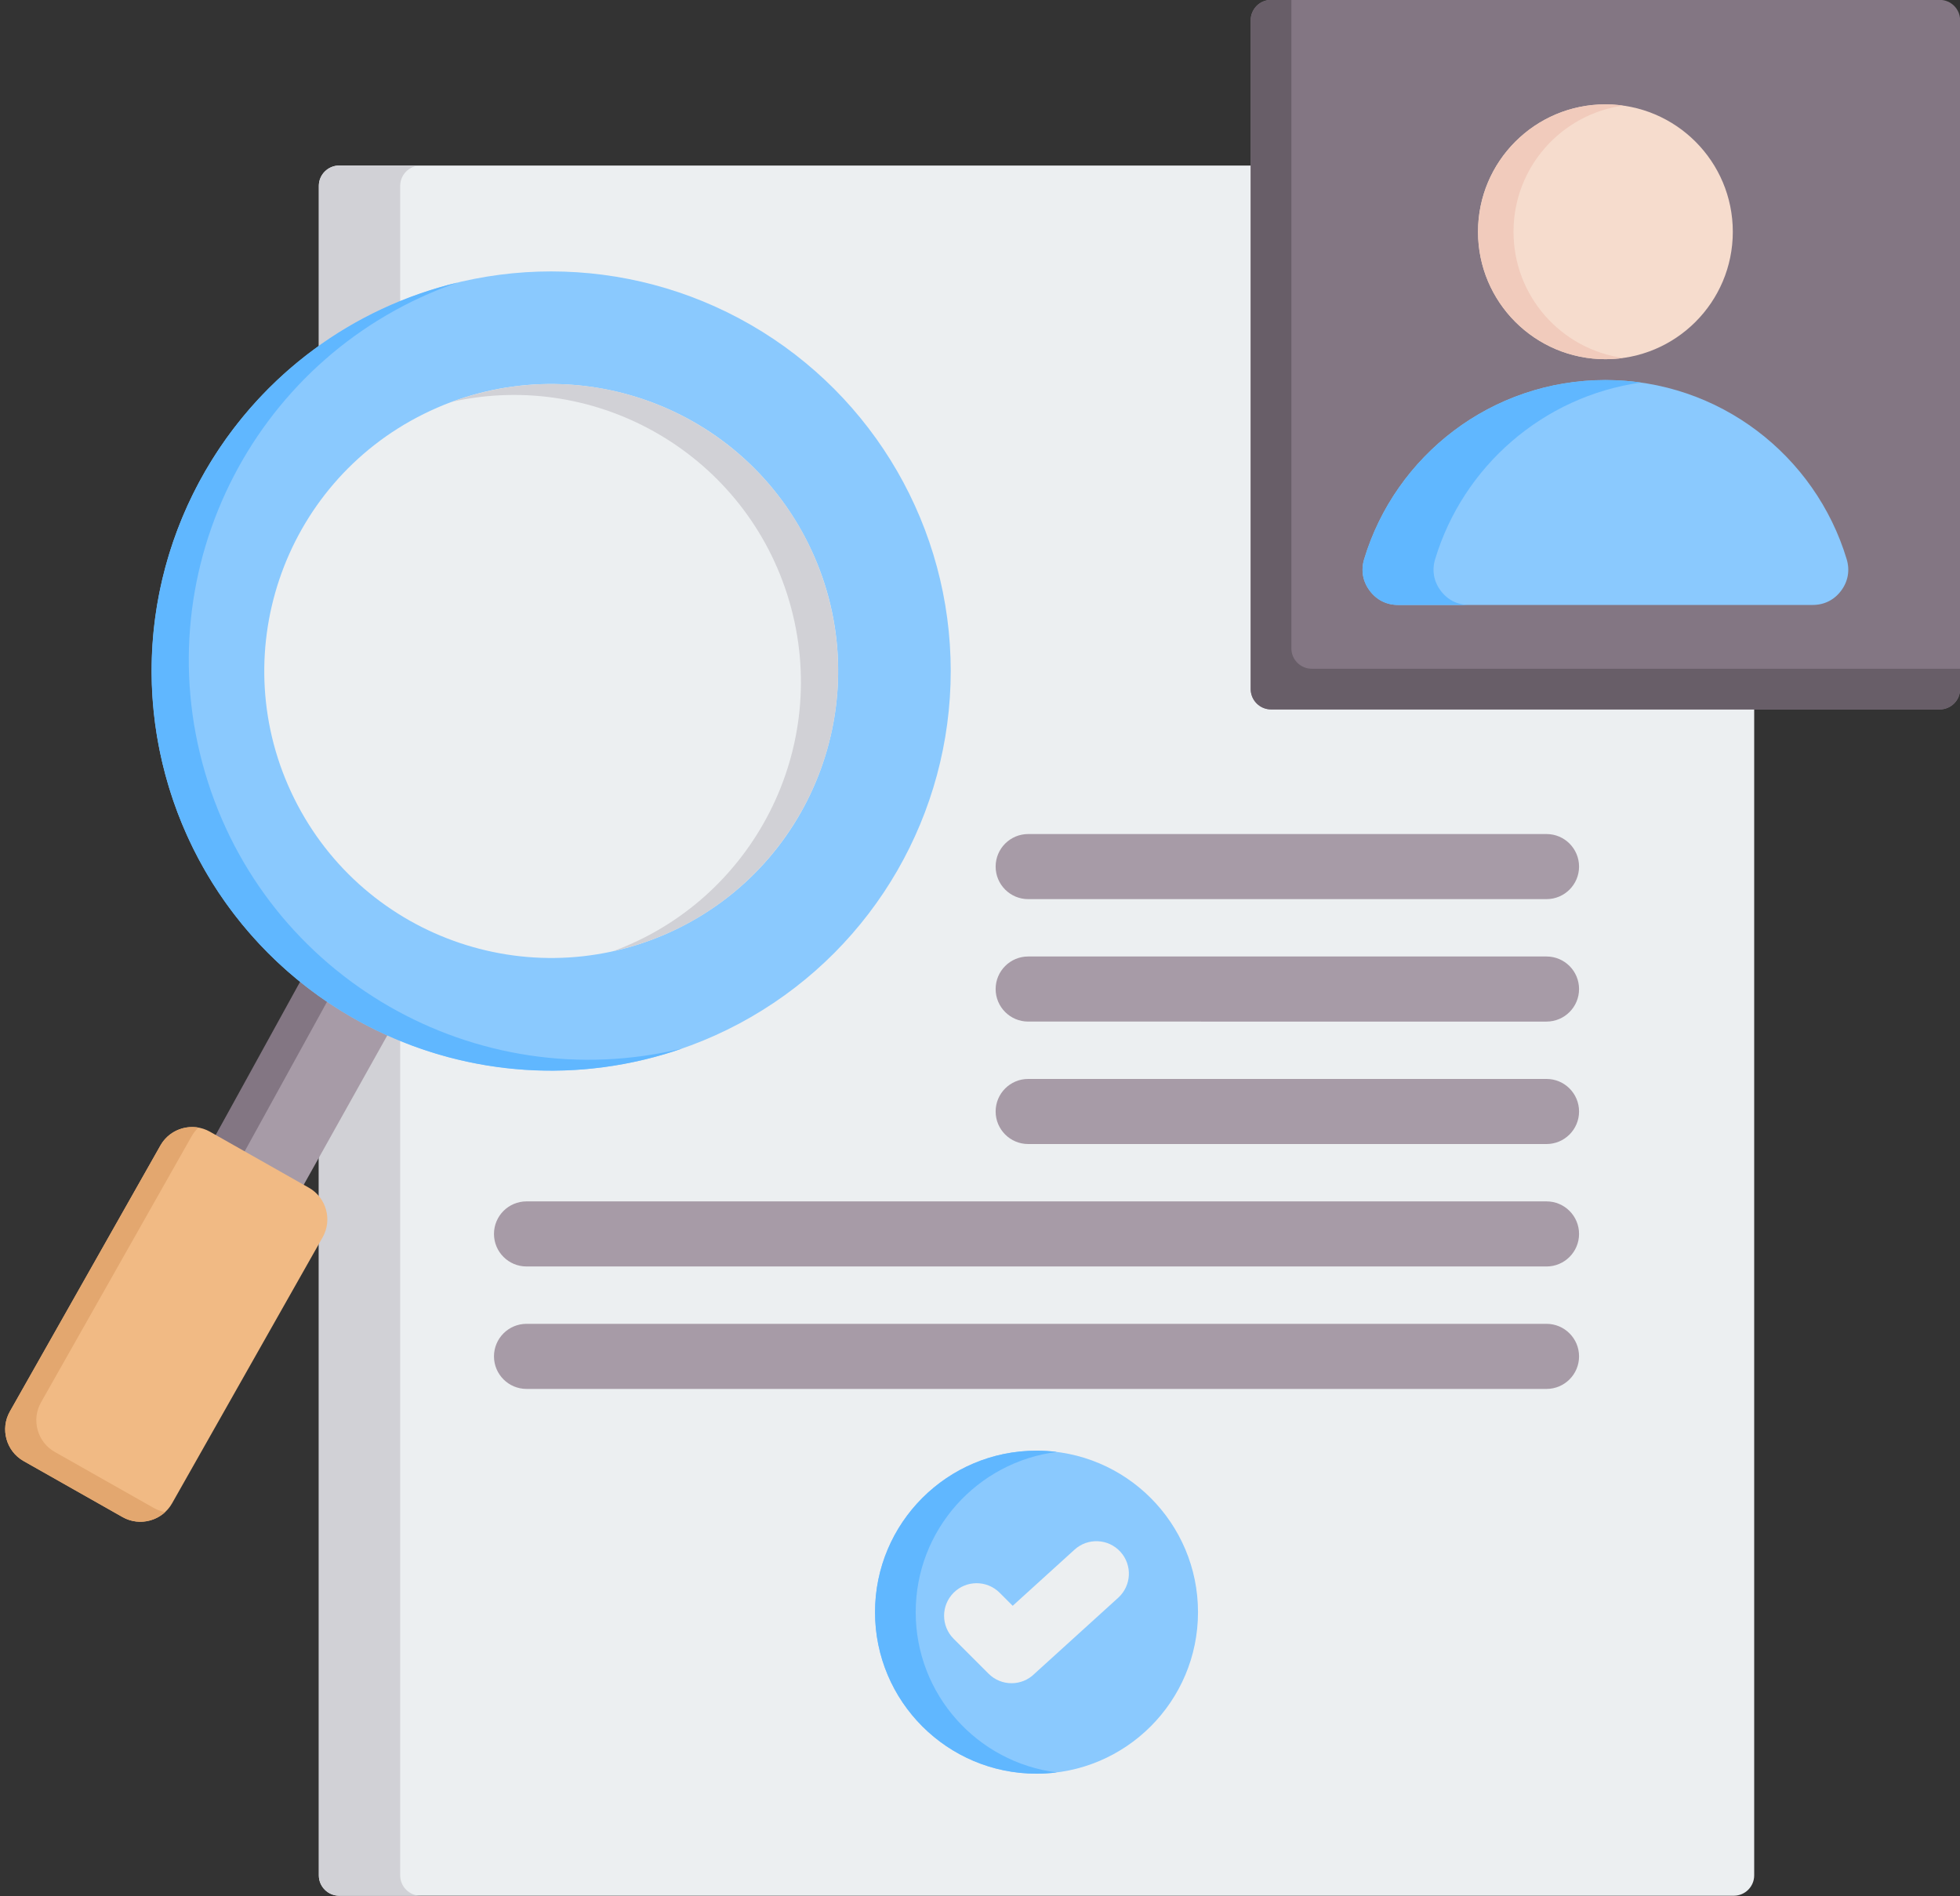 <?xml version="1.0" encoding="UTF-8"?>
<!DOCTYPE svg PUBLIC '-//W3C//DTD SVG 1.0//EN'
          'http://www.w3.org/TR/2001/REC-SVG-20010904/DTD/svg10.dtd'>
<svg height="466.1" preserveAspectRatio="xMidYMid meet" version="1.0" viewBox="14.4 23.0 481.9 466.1" width="481.9" xmlns="http://www.w3.org/2000/svg" xmlns:xlink="http://www.w3.org/1999/xlink" zoomAndPan="magnify"
><rect x="14.4" y="23.0" width="481.9" height="466.1" fill="#333333" stroke="none"/><g
  ><g
    ><g
      ><path clip-rule="evenodd" d="M440.699,63.693H97.793c-2.754,0-5,2.246-5,5v415.334c0,2.753,2.246,5,5,5h342.906c2.754,0,5-2.246,5-5 V68.693C445.699,65.939,443.453,63.693,440.699,63.693z" fill="#eceff1" fill-rule="evenodd"
      /></g
      ><g
      ><path clip-rule="evenodd" d="M117.793,63.693h-20c-2.754,0-5,2.246-5,5v415.334c0,2.753,2.246,5,5,5h20c-2.754,0-5-2.246-5-5V68.693 C112.794,65.939,115.04,63.693,117.793,63.693z" fill="#d1d1d6" fill-rule="evenodd"
      /></g
    ></g
    ><g
    ><path clip-rule="evenodd" d="M394.638,228.033c4.418,0,8,3.582,8,8c0,4.418-3.582,8-8,8H267.196c-4.418,0-8-3.582-8-8c0-4.418,3.582-8,8-8 H394.638L394.638,228.033z M394.638,348.438c4.418,0,8,3.582,8,8s-3.582,8-8,8H143.854c-4.418,0-8-3.582-8-8s3.582-8,8-8H394.638 L394.638,348.438z M394.638,318.337c4.418,0,8,3.582,8,8s-3.582,8-8,8H143.854c-4.418,0-8-3.582-8-8s3.582-8,8-8H394.638 L394.638,318.337z M394.638,288.236c4.418,0,8,3.582,8,8c0,4.418-3.582,8-8,8H267.196c-4.418,0-8-3.582-8-8c0-4.418,3.582-8,8-8 H394.638L394.638,288.236z M394.638,258.134c4.418,0,8,3.582,8,8c0,4.418-3.582,8-8,8H267.196c-4.418,0-8-3.582-8-8 c0-4.418,3.582-8,8-8H394.638z" fill="#a79ba7" fill-rule="evenodd"
    /></g
    ><g
    ><g
      ><path clip-rule="evenodd" d="M93.205,256.125c6.488,5.183,13.605,9.523,21.163,12.919l-30.99,55.398l-21.565-12.208L93.205,256.125z" fill="#a79ba7" fill-rule="evenodd"
      /></g
      ><g
      ><path clip-rule="evenodd" d="M92.826,255.918c1.678,2.555,3.898,4.219,6.598,4.96l-30.617,55.601l-6.993-4.246L92.826,255.918z" fill="#837683" fill-rule="evenodd"
      /></g
      ><g
      ><path clip-rule="evenodd" d="M44.533,395.944l-24.339-13.778c-4.275-2.42-5.791-7.896-3.372-12.17l37.028-65.414 c2.419-4.274,7.897-5.792,12.17-3.373l24.339,13.778c4.274,2.419,5.792,7.897,3.372,12.171l-37.028,65.413 C54.284,396.845,48.808,398.363,44.533,395.944z" fill="#f1ba84" fill-rule="evenodd"
      /></g
      ><g
      ><path clip-rule="evenodd" d="M61.509,302.335l-37.028,65.414c-2.419,4.275-0.903,9.75,3.372,12.17l24.339,13.778 c0.9,0.509,1.852,0.844,2.819,1.015c-2.776,2.569-7.019,3.188-10.477,1.231l-24.339-13.778c-4.275-2.42-5.791-7.896-3.372-12.17 l37.028-65.413c1.91-3.375,5.726-5.031,9.351-4.388C62.546,300.801,61.972,301.518,61.509,302.335z" fill="#e3a76f" fill-rule="evenodd"
      /></g
      ><g
      ><circle clip-rule="evenodd" cx="149.921" cy="187.953" fill="#8ac9fe" fill-rule="evenodd" r="98.231"
      /></g
      ><g
      ><path clip-rule="evenodd" d="M122.27,93.694c-52.058,15.271-81.879,69.852-66.608,121.91c15.271,52.057,69.852,81.879,121.91,66.608 c1.534-0.45,3.048-0.937,4.543-1.454c-50.632,12.26-102.48-17.315-117.301-67.838c-14.821-50.524,12.834-103.421,62.066-120.455 C125.341,92.836,123.805,93.243,122.27,93.694z" fill="#60b7ff" fill-rule="evenodd"
      /></g
      ><g
      ><ellipse clip-rule="evenodd" cx="149.921" cy="187.953" fill="#eceff1" fill-rule="evenodd" rx="70.535" ry="70.536" transform="rotate(-26.389 149.923 187.941)"
      /></g
      ><g
      ><path clip-rule="evenodd" d="M130.066,120.269c-1.538,0.451-3.047,0.955-4.53,1.5c35.937-7.986,72.403,13.171,82.917,49.014 c10.514,35.842-8.744,73.346-43.299,86.039c1.542-0.343,3.084-0.734,4.622-1.185c37.381-10.966,58.794-50.158,47.829-87.539 C206.639,130.717,167.447,109.303,130.066,120.269z" fill="#d1d1d6" fill-rule="evenodd"
      /></g
    ></g
    ><g
    ><g
      ><path clip-rule="evenodd" d="M326.908,22.974h164.421c2.754,0,5,2.246,5,5v164.421c0,2.754-2.246,5-5,5H326.908c-2.754,0-5-2.246-5-5 V27.974C321.909,25.22,324.154,22.974,326.908,22.974z" fill="#837683" fill-rule="evenodd"
      /></g
      ><g
      ><path clip-rule="evenodd" d="M326.908,22.974h5v159.421c0,2.754,2.246,5,5,5h159.421v5c0,2.754-2.246,5-5,5H326.908 c-2.754,0-5-2.246-5-5V27.974C321.909,25.22,324.154,22.974,326.908,22.974z" fill="#685e68" fill-rule="evenodd"
      /></g
    ></g
    ><g
    ><g
      ><path clip-rule="evenodd" d="M460.083,171.715l-101.928,0c-2.851,0-5.305-1.234-7.006-3.523c-1.701-2.289-2.174-4.994-1.35-7.724 c7.684-25.481,31.334-44.039,59.32-44.039c27.986,0,51.636,18.558,59.32,44.039c0.823,2.731,0.35,5.435-1.35,7.724 C465.388,170.481,462.934,171.715,460.083,171.715z" fill="#8ac9fe" fill-rule="evenodd"
      /></g
      ><g
      ><path clip-rule="evenodd" d="M358.154,171.714c-2.851,0-5.305-1.234-7.006-3.523c-1.7-2.289-2.174-4.994-1.35-7.724 c7.684-25.481,31.334-44.039,59.32-44.039c2.963,0,5.876,0.21,8.728,0.612c-24.086,3.397-43.721,20.643-50.592,43.426 c-0.823,2.73-0.35,5.435,1.35,7.724c1.701,2.29,4.154,3.523,7.006,3.523H358.154z" fill="#60b7ff" fill-rule="evenodd"
      /></g
      ><g
      ><circle clip-rule="evenodd" cx="409.118" cy="79.978" fill="#f6dccd" fill-rule="evenodd" r="31.324"
      /></g
      ><g
      ><path clip-rule="evenodd" d="M409.118,48.654c-17.299,0-31.323,14.024-31.323,31.323c0,17.299,14.024,31.323,31.323,31.323 c1.481,0,2.938-0.105,4.364-0.304c-15.233-2.124-26.96-15.201-26.96-31.019c0-15.818,11.726-28.895,26.96-31.019 C412.056,48.76,410.599,48.654,409.118,48.654z" fill="#f1cbbc" fill-rule="evenodd"
      /></g
    ></g
    ><g
    ><g
      ><circle clip-rule="evenodd" cx="269.246" cy="419.321" fill="#8ac9fe" fill-rule="evenodd" r="39.704"
      /></g
      ><g
      ><path clip-rule="evenodd" d="M269.246,379.617c1.694,0,3.362,0.107,5,0.312c-19.568,2.459-34.705,19.158-34.705,39.392 c0,20.235,15.136,36.933,34.705,39.392c-1.638,0.206-3.306,0.312-5,0.312c-21.928,0-39.705-17.776-39.705-39.705 C229.541,397.393,247.318,379.617,269.246,379.617z" fill="#60b7ff" fill-rule="evenodd"
      /></g
    ></g
    ><g
    ><path clip-rule="evenodd" d="M248.865,425.855c-3.124-3.124-3.124-8.189,0-11.312c3.124-3.124,8.189-3.124,11.313,0l3.209,3.209 l15.208-13.802c3.262-2.969,8.313-2.731,11.281,0.531c2.968,3.262,2.731,8.313-0.531,11.281l-20.535,18.636l-0.044,0.045 c-3.124,3.124-8.189,3.124-11.312,0L248.865,425.855z" fill="#eceff1" fill-rule="evenodd"
    /></g
  ></g
></svg
>
